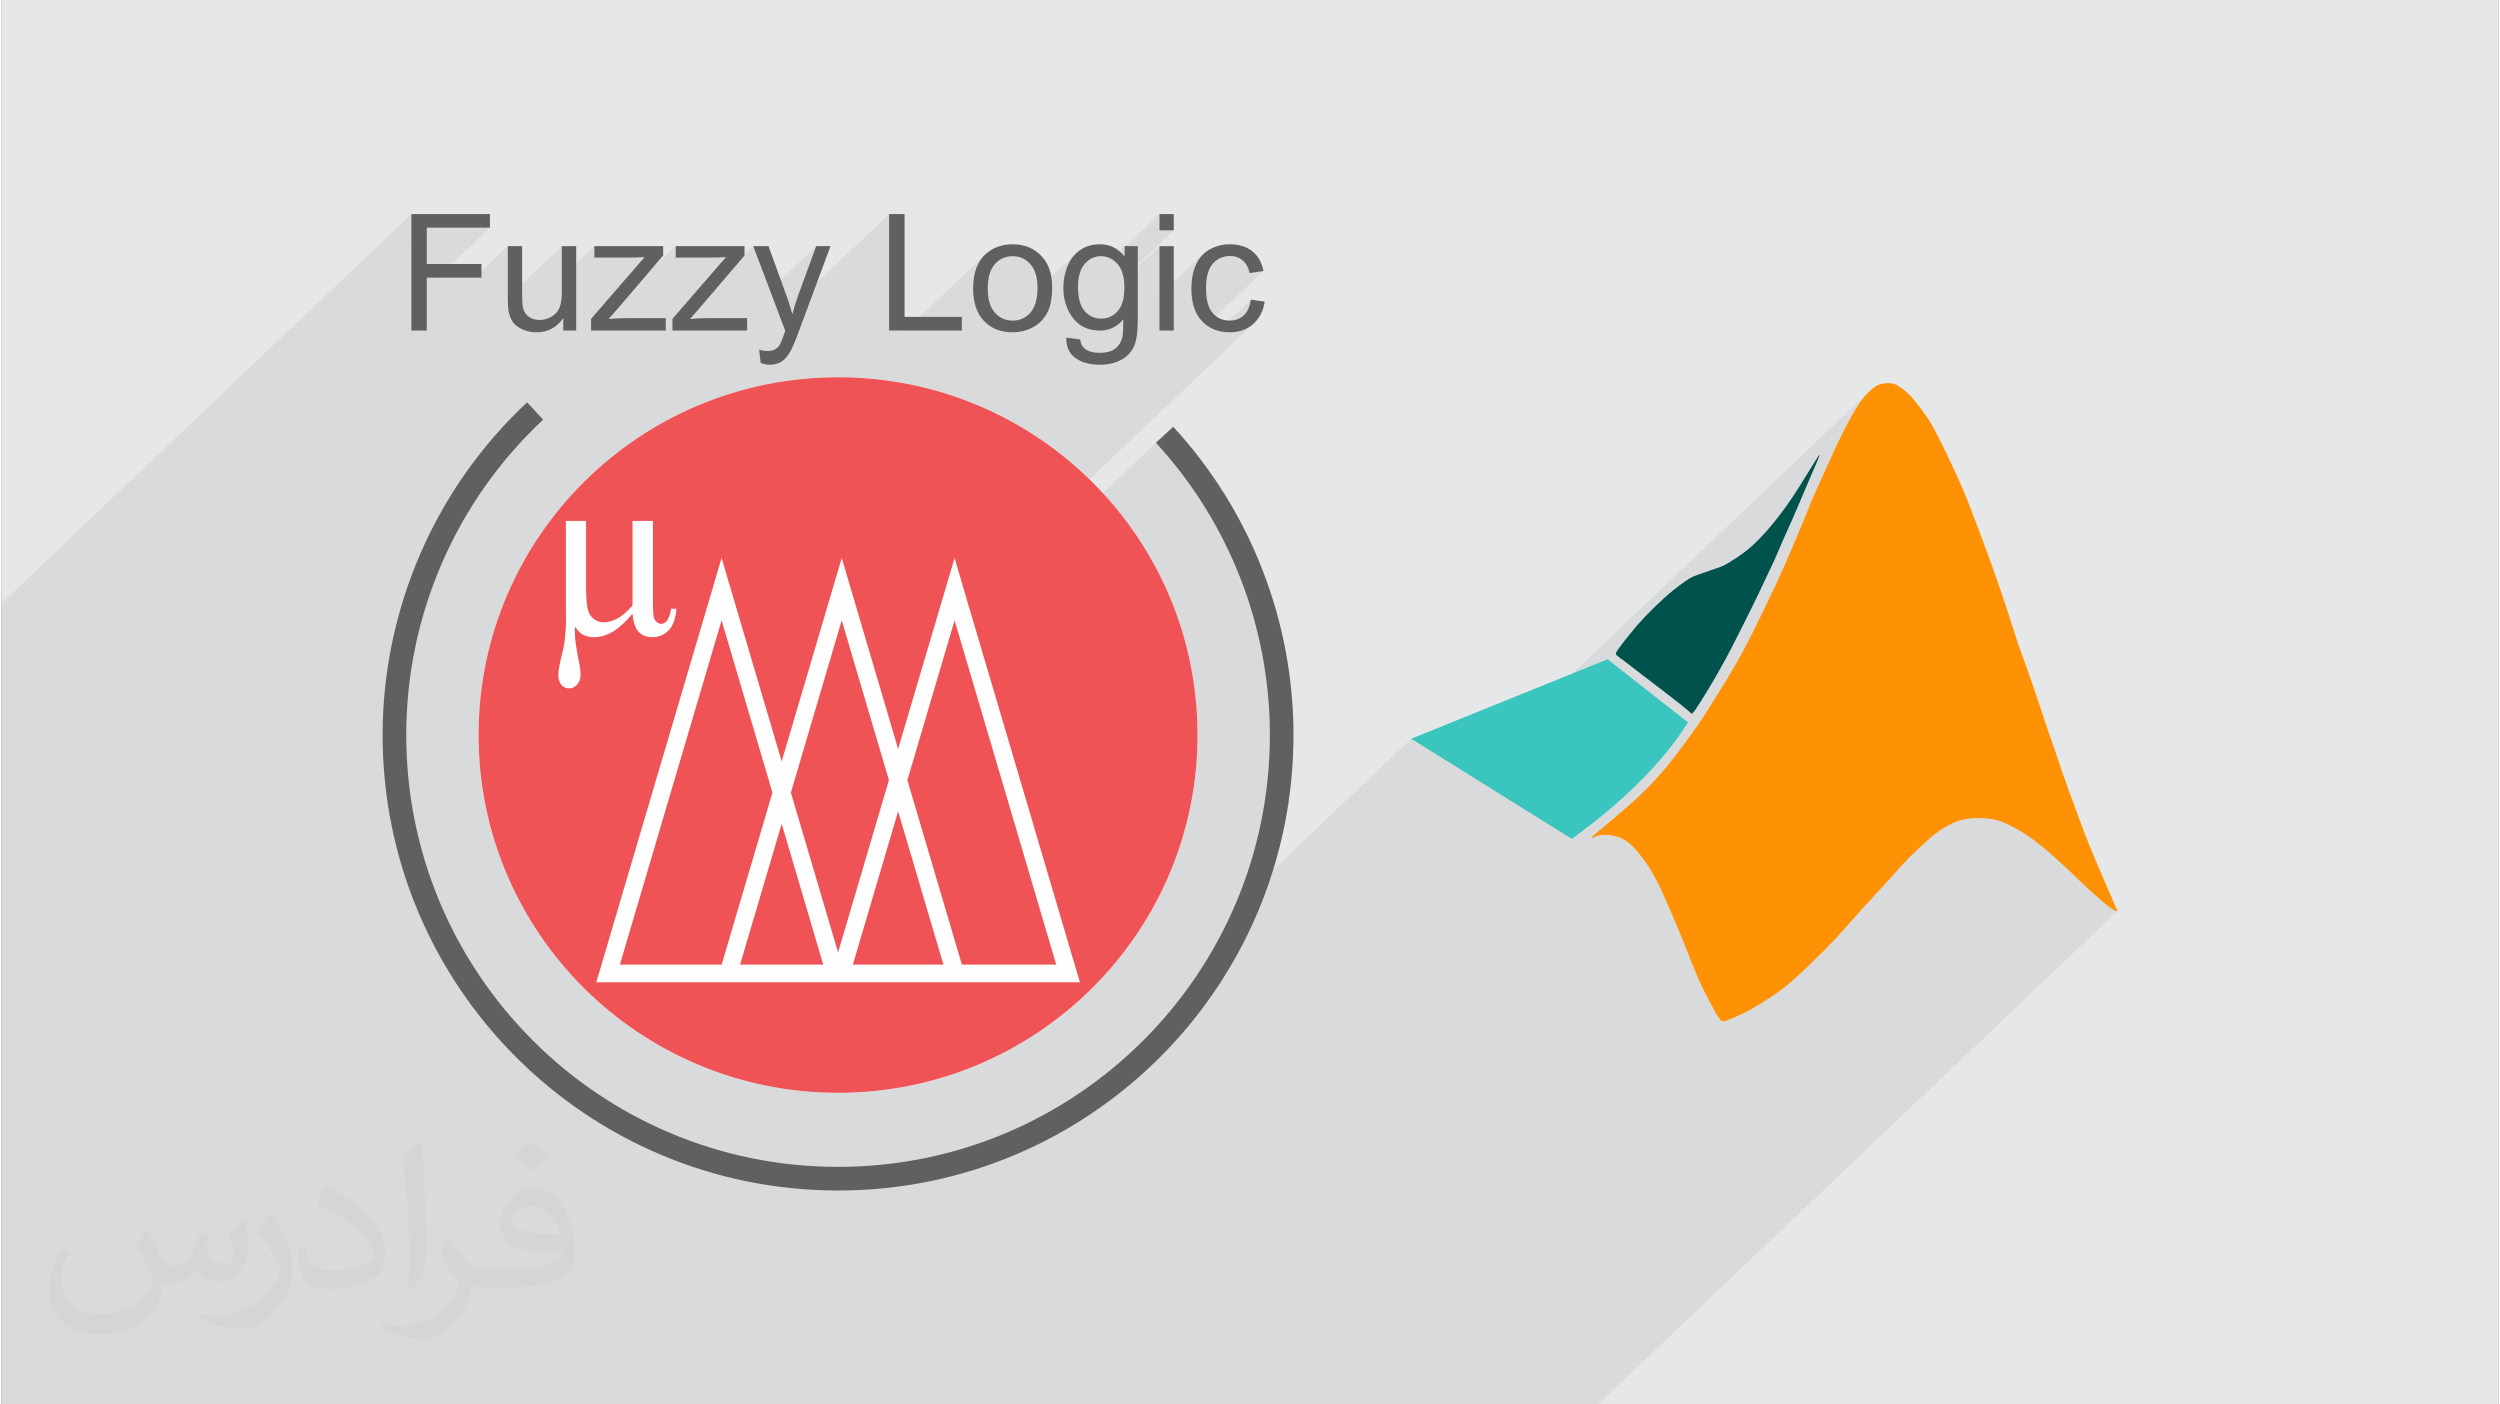 <?xml version="1.0" encoding="UTF-8"?> <svg xmlns="http://www.w3.org/2000/svg" xmlns:xlink="http://www.w3.org/1999/xlink" xml:space="preserve" width="356px" height="200px" version="1.0" shape-rendering="geometricPrecision" text-rendering="geometricPrecision" image-rendering="optimizeQuality" fill-rule="evenodd" clip-rule="evenodd" viewBox="0 0 35600 20025"><rect x="0" y="0" width="35600" height="20025" fill="#808080" stroke="none"/> <g id="Layer_x0020_1">  <g id="_2746337691040"> <path fill="#E6E7E8" d="M0 0l35600 0 0 20025 -35600 0 0 -20025z"></path> <path fill="#373435" fill-opacity="0.078" d="M26628 5583l-5734 5446 -796 -496 -2521 2395 22 -51 57 -139 54 -141 50 -142 46 -144 44 -145 39 -147 37 -148 32 -150 29 -151 25 -152 22 -154 17 -154 14 -156 10 -157 6 -158 2 -159 -1 -144 -6 -145 -8 -144 -12 -143 -15 -143 -18 -142 -22 -141 -25 -141 -28 -140 -31 -139 -35 -138 -37 -138 -41 -136 -44 -135 -47 -134 -50 -133 -53 -132 -57 -131 -59 -130 -62 -128 -65 -126 -69 -125 -71 -124 -74 -122 -77 -121 -79 -118 -83 -117 -86 -116 -88 -113 -91 -111 -94 -110 -97 -108 -2620 2490 -87 -293 4124 -3918 -32 31 -35 27 -37 24 -38 20 -41 16 -43 13 -44 9 -46 5 -48 2 -53 -2 251 -238 19 -20 17 -22 16 -24 14 -27 12 -30 10 -32 8 -34 6 -37 -468 444 -4 0 -51 -18 -48 -23 -45 -27 -16 -13 813 -771 -197 30 -8 -30 -9 -27 -11 -26 -11 -23 -14 -22 -14 -20 -16 -18 -18 -17 -18 -14 -20 -12 -20 -11 -21 -9 -22 -6 -24 -5 -24 -3 -25 -1 -38 2 -35 5 -34 9 -33 12 -30 15 -29 19 -27 23 -327 311 1 -25 5 -45 7 -43 9 -42 12 -40 13 -39 15 -37 17 -36 19 -33 22 -30 23 -29 26 -26 -627 595 0 -707 -506 481 -5 -27 715 -679 -204 0 0 -232 -497 472 0 -15 -191 181 -18 -10 -30 -12 -31 -8 -33 -6 -34 -1 -33 1 -33 5 -30 9 -30 12 -28 16 -27 18 -26 23 -327 310 2 -27 5 -41 7 -40 9 -39 10 -39 13 -37 15 -37 16 -35 18 -34 20 -31 22 -29 23 -27 26 -25 -557 529 0 -30 -1 -55 -5 -50 -8 -47 -11 -44 -14 -41 -18 -37 -20 -33 -24 -31 -26 -27 -28 -23 -29 -20 -31 -16 -33 -12 -33 -9 -36 -6 -37 -1 -37 1 -36 6 -34 8 -33 13 -31 16 -30 20 -27 23 -334 317 1 -27 8 -75 15 -70 20 -65 26 -59 32 -53 38 -49 44 -43 -1154 1097 -230 0 0 -1661 -1332 1265 2 -6 11 -33 11 -34 12 -33 257 -702 -660 627 -238 -627 -1152 1094 0 -57 763 -880 -32 2 -31 1 -30 2 -29 1 -28 0 -27 1 -26 0 -26 0 -487 0 0 -164 -1207 1146 0 -109 763 -880 -32 2 -31 1 -30 2 -29 1 -28 0 -27 1 -27 0 -25 0 -487 0 0 -164 -464 440 0 -440 -770 731 0 -731 -474 450 -531 0 750 -713 -900 0 -220 210 0 -404 -5843 5550 0 11423 22761 0 7405 -7033 -2 0 -2 0 -4 0 -4 -2 -5 -2 -6 -2 -6 -2 -7 -3 -7 -4 -9 -4 -8 -5 -10 -5 -9 -7 -11 -6 -10 -7 -11 -8 -11 -8 -11 -8 -11 -8 -11 -9 -11 -9 -10 -9 -11 -9 -12 -11 -12 -11 -13 -12 -15 -13 -17 -14 -18 -16 -20 -18 -22 -19 -23 -20 -25 -22 -26 -23 -27 -25 -28 -25 -28 -27 -29 -28 -30 -28 -29 -28 -29 -29 -29 -27 -28 -27 -26 -26 -26 -24 -24 -23 -23 -22 -23 -20 -21 -20 -21 -19 -20 -18 -20 -18 -19 -18 -20 -17 -19 -17 -20 -18 -20 -18 -21 -19 -23 -19 -23 -20 -25 -21 -27 -22 -27 -22 -29 -23 -30 -23 -30 -23 -32 -23 -31 -23 -33 -22 -32 -21 -33 -20 -31 -20 -32 -19 -30 -17 -29 -16 -28 -15 -26 -14 -25 -12 -23 -10 -22 -10 -21 -9 -20 -8 -20 -8 -20 -6 -20 -7 -20 -6 -20 -5 -21 -5 -21 -5 -22 -3 -22 -4 -24 -3 -24 -2 -24 -2 -26 -2 -25 -1 -25 0 -25 0 -24 0 -23 1 -22 1 -22 2 -20 2 -19 2 -19 3 -18 3 -17 3 -18 4 -17 4 -17 4 -17 5 -17 5 -17 6 -18 6 -17 7 -18 7 -18 8 -19 9 -19 9 -19 10 -19 11 -20 11 -20 12 -21 13 -21 13 -21 15 -23 15 -24 18 -25 19 -28 22 -29 25 -33 28 -35 31 -37 33 -38 36 -2477 2353 -26 13 -35 18 -33 16 -30 14 -28 13 -27 11 -24 10 -22 9 -20 8 -18 7 -16 6 -15 5 -13 4 -11 3 -10 3 -9 2 -7 1 -7 -1 -5 -1 -6 -2 -6 -4 -6 -5 -6 -7 -7 -9 -8 -10 -9 -11 -9 -13 -10 -15 -10 -15 -10 -16 -10 -18 -10 -18 -11 -19 -10 -19 -11 -21 -11 -21 -11 -22 -12 -22 -12 -24 -13 -24 -13 -25 -13 -25 -14 -26 -13 -26 -14 -26 -13 -27 -12 -26 -13 -26 -12 -26 -11 -26 -12 -27 -12 -27 -11 -28 -13 -29 -12 -30 -13 -32 -13 -33 -14 -33 -14 -35 -15 -35 -14 -36 -15 -37 -14 -36 -15 -37 -15 -37 -15 -39 -15 -39 -17 -41 -17 -44 -19 -45 -20 -49 -22 -52 -23 -54 -24 -56 -24 -56 -23 -54 -24 -54 -22 -50 -20 -46 -19 -42 -17 -38 -15 -34 -14 -31 -13 -28 -13 -26 -12 -25 -12 -24 -13 -24 -12 -23 -13 -23 -12 -22 -13 -22 -12 -21 -12 -20 -12 -19 -11 -18 -11 -17 -10 -17 -11 -15 -10 -15 -10 -15 -10 -14 -11 -15 -10 -14 -11 -14 -11 -14 -10 -14 -11 -14 -11 -13 -10 -13 -10 -13 -10 -12 -10 -12 -10 -11 -9 -11 -10 -11 -9 -10 -10 -10 -9 -9 -10 -10 -9 -9 -10 -9 -10 -8 -11 -8 -10 -9 -10 -8 -11 -8 -11 -7 -11 -8 -12 -7 -11 -8 -11 -6 -12 -7 -11 -6 -12 -6 -11 -5 -11 -5 -12 -4 -11 -4 -12 -3 -12 -4 -12 -3 -12 -3 -13 -2 -12 -3 -13 -2 -13 -2 -13 -2 -13 -1 -12 -1 -13 -1 -11 -1 -12 0 -11 0 -11 0 -10 1 -11 1 -10 1 -10 1 -10 1 -10 2 -9 2 -10 2 -10 2 -9 3 600 -570 50 -48 47 -46 43 -45 41 -42 38 -41 36 -39 35 -39 32 -37 32 -37 31 -36 30 -37 30 -37 30 -39 30 -39 32 -41 31 -42 32 -42 31 -42 30 -41 29 -39 27 -37 24 -34 22 -30 21 -28 19 -28 20 -28 21 -30 22 -34 26 -40 30 -46 35 -53 38 -60 42 -66 43 -68 44 -71 44 -71 43 -69 41 -67 37 -62 35 -59 32 -54 29 -52 27 -48 26 -46 23 -43 23 -42 22 -40 20 -39 20 -38 20 -37 19 -37 19 -37 18 -38 19 -38 19 -38 20 -40 19 -40 20 -40 19 -40 20 -41 19 -40 19 -40 19 -40 19 -39 18 -39 19 -39 18 -38 18 -37 17 -38 18 -36 17 -37 16 -36 17 -36 17 -36 16 -37 17 -38 17 -38 18 -39 17 -41 18 -41 19 -42 17 -42 18 -42 18 -41 17 -40 16 -38 16 -37 15 -35 14 -33 13 -32 13 -30 13 -30 12 -28 11 -28 11 -26 11 -27 11 -26 10 -26 11 -25 10 -27 11 -26 11 -28 12 -28 11 -29 13 -30 12 -31 14 -31 13 -33 14 -33 15 -33 15 -34 16 -35 15 -35 16 -34 16 -35 16 -35 16 -34 15 -34 15 -34 15 -32 15 -33 15 -32 14 -33 15 -33 15 -33 15 -34 16 -35 17 -35 17 -36 17 -37 17 -37 18 -37 18 -37 19 -37 18 -37 19 -36 18 -35 19 -35 18 -34 18 -33 17 -31 17 -30 17 -28 16 -27 15 -25 15 -24 14 -23 14 -21 14 -21 14 -19 13 -18 14 -17 13 -17 13 -15 13 -15 13 -15 13 -13 13 -14 13 -12z"></path> <g> <path fill="#FEFEFE" d="M11927 5379c2830,0 5125,2284 5125,5101 0,2817 -2295,5101 -5125,5101 -2831,0 -5126,-2284 -5126,-5101 0,-2817 2295,-5101 5126,-5101z"></path> <path fill="#606062" fill-rule="nonzero" d="M16706 6085c551,599 980,1291 1270,2036 291,746 444,1546 444,2359 0,1793 -727,3417 -1902,4592 -1175,1175 -2798,1902 -4591,1902 -1793,0 -3417,-727 -4592,-1902 -1175,-1175 -1902,-2799 -1902,-4592 0,-898 187,-1776 538,-2585 350,-808 865,-1545 1522,-2158l229 246c-623,582 -1111,1280 -1443,2045 -333,765 -509,1598 -509,2452 0,1700 689,3239 1803,4353 1114,1115 2654,1804 4354,1804 1700,0 3239,-689 4353,-1804 1114,-1114 1803,-2653 1803,-4353 0,-772 -145,-1530 -420,-2236 -276,-708 -682,-1363 -1205,-1932l248 -227z"></path> <path fill="#606062" fill-rule="nonzero" d="M5843 4713l0 -1661 1120 0 0 194 -900 0 0 518 780 0 0 195 -780 0 0 754 -220 0zm2166 0l0 -179c-93,136 -220,204 -381,204 -70,0 -136,-13 -198,-40 -61,-28 -107,-62 -137,-103 -30,-41 -51,-91 -62,-151 -9,-40 -13,-104 -13,-190l0 -745 204 0 0 666c0,106 5,178 13,215 12,54 40,95 81,126 42,30 93,46 154,46 61,0 118,-16 171,-47 54,-31 92,-74 114,-128 22,-54 33,-132 33,-235l0 -643 205 0 0 1204 -184 0zm396 0l0 -167 763 -880c-87,5 -163,7 -229,7l-487 0 0 -164 981 0 0 134 -653 763 -125 142c92,-8 178,-12 258,-12l557 0 0 177 -1065 0zm1160 0l0 -167 763 -880c-87,5 -163,7 -229,7l-487 0 0 -164 981 0 0 134 -653 763 -124 142c91,-8 177,-12 257,-12l557 0 0 177 -1065 0zm1259 463l-23 -189c45,12 83,18 117,18 45,0 82,-8 109,-23 27,-15 50,-36 67,-63 13,-21 34,-71 62,-152 4,-12 10,-28 18,-50l-457 -1208 218 0 252 695c33,88 62,180 88,278 23,-92 51,-182 83,-271l257 -702 204 0 -455 1225c-49,132 -88,222 -115,272 -36,67 -78,116 -125,147 -47,32 -103,47 -168,47 -40,0 -84,-8 -132,-24zm1830 -463l0 -1661 221 0 0 1466 816 0 0 195 -1037 0zm1198 -602c0,-223 62,-387 186,-495 103,-88 229,-133 378,-133 165,0 301,54 406,163 105,107 157,257 157,448 0,154 -23,276 -69,364 -47,89 -114,158 -203,207 -89,49 -186,73 -291,73 -168,0 -304,-53 -408,-161 -104,-108 -156,-264 -156,-466zm209 0c0,154 33,269 100,345 68,77 153,115 255,115 102,0 186,-38 254,-115 67,-77 100,-194 100,-351 0,-149 -33,-261 -101,-338 -68,-76 -152,-114 -253,-114 -102,0 -187,37 -255,114 -67,76 -100,191 -100,344zm1120 702l197 27c8,61 32,106 70,134 50,38 119,57 207,57 95,0 168,-19 219,-57 51,-37 86,-90 104,-158 11,-41 16,-128 15,-261 -89,105 -200,158 -333,158 -166,0 -294,-60 -384,-179 -91,-119 -137,-263 -137,-429 0,-115 21,-221 63,-318 41,-97 101,-172 180,-225 79,-53 172,-79 279,-79 142,0 259,58 351,174l0 -148 188 0 0 1039c0,188 -19,321 -58,399 -37,78 -98,140 -181,185 -82,45 -184,68 -305,68 -143,0 -259,-32 -347,-97 -88,-64 -131,-161 -128,-290zm167 -723c0,158 31,272 94,345 63,72 142,108 236,108 94,0 173,-36 236,-107 64,-72 95,-185 95,-339 0,-147 -32,-258 -98,-333 -65,-74 -144,-111 -236,-111 -91,0 -168,36 -232,110 -63,73 -95,182 -95,327zm1161 -806l0 -232 204 0 0 232 -204 0zm0 1429l0 -1204 204 0 0 1204 -204 0zm1302 -441l199 28c-21,137 -77,244 -167,322 -90,78 -201,116 -332,116 -165,0 -297,-53 -397,-161 -100,-107 -150,-261 -150,-462 0,-130 22,-243 65,-340 43,-97 108,-170 196,-219 88,-49 183,-73 287,-73 130,0 238,33 320,99 83,66 137,160 160,282l-197 30c-19,-81 -52,-142 -101,-183 -48,-40 -106,-61 -174,-61 -103,0 -186,37 -251,110 -64,74 -96,190 -96,349 0,162 31,279 93,352 62,73 143,110 242,110 81,0 148,-24 201,-73 54,-49 88,-124 102,-226z"></path> <g> <path fill="#3AC5BE" d="M22898 9400l1147 900c-351,558 -903,1112 -1656,1661l-2291 -1428 2800 -1133z"></path> <path fill="#00524C" d="M24152 10116c44,-63 125,-194 191,-304 66,-110 118,-199 168,-289 51,-90 99,-180 146,-270 47,-90 92,-179 142,-279 50,-99 104,-209 147,-295 43,-86 73,-148 107,-219 34,-71 71,-151 109,-231 38,-80 77,-160 115,-244 37,-84 74,-171 118,-272 44,-100 96,-214 144,-324 49,-110 94,-218 138,-322 44,-104 87,-206 132,-309 45,-104 92,-209 107,-252 15,-43 -1,-22 -56,65 -55,88 -150,243 -222,358 -72,114 -122,190 -170,257 -47,67 -91,125 -140,189 -49,63 -103,130 -167,202 -64,72 -138,147 -196,201 -58,53 -100,85 -154,123 -54,39 -120,83 -173,115 -53,32 -92,51 -133,68 -42,16 -84,29 -127,44 -42,14 -85,30 -121,42 -36,13 -65,22 -95,33 -30,11 -61,24 -99,47 -39,23 -84,56 -141,98 -57,43 -125,95 -213,175 -88,79 -197,186 -280,273 -83,87 -140,155 -198,227 -59,72 -118,148 -154,196 -36,48 -49,68 -56,83 -7,15 -8,26 10,43 17,17 53,41 117,89 65,49 158,122 278,214 121,93 269,205 383,293 114,88 193,153 234,188 41,35 44,40 46,42 1,2 1,1 6,2 4,2 12,6 57,-57z"></path> <path fill="#FE9204" d="M22669 11950c11,-2 36,-15 61,-25 26,-9 52,-15 78,-18 27,-3 54,-5 86,-3 32,2 69,7 102,14 33,8 63,17 93,31 31,15 62,34 91,55 29,21 55,43 81,69 25,25 50,53 77,86 27,33 56,71 84,109 28,38 54,76 84,126 31,49 66,110 99,174 32,63 63,130 115,248 52,118 126,287 182,422 56,134 94,233 133,331 38,98 78,194 112,277 34,82 62,150 95,219 34,70 73,141 106,205 33,63 61,119 88,166 27,47 55,86 73,107 18,20 27,23 52,17 24,-6 64,-19 125,-45 62,-25 146,-63 252,-122 107,-60 236,-141 333,-207 97,-66 162,-117 224,-170 62,-53 122,-108 213,-194 91,-86 213,-203 312,-304 100,-101 176,-186 260,-281 85,-95 178,-201 246,-276 68,-76 111,-122 191,-208 80,-87 197,-214 274,-300 77,-87 115,-132 195,-213 80,-80 201,-195 290,-273 90,-79 149,-121 204,-155 55,-35 107,-62 155,-83 48,-20 92,-34 138,-44 46,-11 94,-17 155,-20 60,-3 133,-1 197,6 63,7 116,20 169,38 53,17 105,39 177,77 71,38 162,91 248,150 85,60 166,125 231,180 64,55 113,99 165,146 52,47 108,98 178,164 69,67 153,150 228,220 76,70 143,127 189,168 47,40 72,65 101,88 29,23 60,45 85,61 26,15 46,23 58,27 12,4 17,4 9,-15 -7,-19 -26,-57 -50,-111 -25,-55 -54,-127 -99,-231 -44,-104 -104,-240 -164,-382 -60,-143 -121,-291 -167,-413 -47,-121 -79,-215 -110,-301 -31,-86 -60,-163 -93,-250 -32,-88 -67,-186 -98,-276 -31,-91 -59,-174 -93,-275 -35,-101 -77,-220 -112,-323 -35,-104 -63,-193 -107,-324 -44,-131 -103,-304 -144,-421 -40,-118 -63,-179 -86,-243 -24,-64 -49,-130 -70,-191 -22,-60 -39,-115 -71,-217 -33,-102 -80,-251 -137,-423 -58,-172 -126,-366 -180,-519 -55,-153 -96,-265 -143,-392 -48,-127 -102,-269 -153,-403 -51,-133 -99,-257 -184,-446 -85,-189 -206,-442 -288,-603 -81,-160 -122,-228 -171,-298 -48,-69 -104,-141 -147,-195 -43,-53 -73,-89 -105,-120 -31,-30 -64,-55 -94,-77 -29,-22 -56,-41 -83,-55 -26,-13 -53,-20 -88,-23 -35,-2 -78,1 -114,8 -36,7 -64,19 -96,39 -31,21 -66,51 -101,85 -35,35 -69,75 -105,124 -36,50 -74,110 -119,188 -44,78 -95,173 -144,271 -49,98 -97,199 -139,291 -42,92 -78,174 -119,264 -40,89 -85,186 -125,276 -40,90 -74,174 -104,248 -30,74 -56,139 -86,211 -30,73 -64,153 -107,253 -42,100 -93,220 -140,327 -47,106 -90,199 -135,297 -46,97 -95,199 -146,306 -51,106 -104,217 -155,319 -50,102 -98,195 -157,304 -59,109 -128,234 -232,406 -104,173 -244,393 -330,526 -86,132 -119,178 -181,263 -62,86 -153,210 -236,318 -82,107 -156,197 -250,300 -93,104 -207,221 -367,364 -159,144 -366,313 -471,402 -105,89 -109,99 -98,97z"></path> </g> <path fill="#F05355" d="M11927 5379c2830,0 5125,2284 5125,5101 0,2817 -2295,5101 -5125,5101 -2831,0 -5126,-2284 -5126,-5101 0,-2817 2295,-5101 5126,-5101zm-1540 2986l736 2491 735 -2491 121 -410 121 410 683 2313 684 -2313 121 -410 120 410 810 2739 809 2740 48 161 -169 0 -1440 0 -168 0 -1545 0 -169 0 -83 0 -1535 0 -74 0 -1544 0 -169 0 48 -161 809 -2740 809 -2739 121 -410 121 410zm2528 2758l777 2630 1345 0 -761 -2578 -688 -2330 -673 2278zm-1661 178l673 2278 725 -2456 -673 -2278 -688 2330 -37 126zm884 2452l1291 0 -646 -2185 -645 2185zm-1184 -2578l-688 -2330 -688 2330 -762 2578 1450 0 1 0 724 -2452 -37 -126zm-424 2578l1185 0 -592 -2007 -593 2007zm-2484 -6326l288 0 0 938c0,171 11,287 32,349 15,47 43,86 84,115 40,29 85,44 133,44 138,0 275,-80 413,-240l0 -1206 291 0 0 1148c0,117 5,193 14,230 8,28 22,50 42,65 20,17 40,24 62,24 30,0 56,-12 77,-38 30,-36 52,-95 64,-177l76 0c-11,141 -48,244 -111,309 -63,65 -142,97 -238,97 -91,0 -161,-34 -211,-102 -34,-50 -57,-128 -66,-232 -102,120 -196,205 -284,257 -87,51 -176,77 -265,77 -62,0 -115,-13 -161,-37 -33,-19 -70,-56 -110,-112 -2,36 -2,63 -2,81 0,93 20,233 59,421 15,71 22,133 22,184 0,56 -16,102 -49,139 -33,36 -71,54 -115,54 -44,0 -80,-17 -109,-51 -29,-34 -44,-81 -44,-141 0,-54 17,-150 51,-290 23,-93 36,-155 38,-183 14,-120 21,-225 21,-314 0,-6 -1,-50 -2,-132l0 -1277z"></path> </g> <path fill="#373435" fill-opacity="0.031" d="M2082 17547c68,104 112,203 155,312 32,64 49,183 199,183 44,0 107,-14 163,-45 63,-33 111,-83 136,-159l60 -202 146 -72 10 10c-20,77 -25,149 -25,206 0,170 146,234 262,234 68,0 129,-34 129,-95 0,-81 -34,-217 -78,-339 68,-68 136,-136 214,-191l12 6c34,144 53,287 53,381 0,93 -41,196 -75,264 -70,132 -194,238 -344,238 -114,0 -241,-58 -328,-163l-5 0c-82,101 -209,193 -412,193l-63 0c-10,134 -39,229 -83,314 -121,237 -480,404 -818,404 -470,0 -706,-272 -706,-633 0,-223 73,-431 185,-578l92 38c-70,134 -117,262 -117,385 0,338 275,499 592,499 294,0 658,-187 724,-404 -25,-237 -114,-348 -250,-565 41,-72 94,-144 160,-221l12 0zm5421 -1274c99,62 196,136 291,221 -53,74 -119,142 -201,202 -95,-77 -190,-143 -287,-213 66,-74 131,-146 197,-210zm51 926c-160,0 -291,105 -291,183 0,168 320,219 703,217 -48,-196 -216,-400 -412,-400zm-359 895c208,0 390,-6 529,-41 155,-39 286,-118 286,-171 0,-15 0,-31 -5,-46 -87,8 -187,8 -274,8 -282,0 -498,-64 -583,-222 -21,-44 -36,-93 -36,-149 0,-152 66,-303 182,-406 97,-85 204,-138 313,-138 197,0 354,158 464,408 60,136 101,293 101,491 0,132 -36,243 -118,326 -153,148 -435,204 -867,204l-196 0 0 0 -51 0c-107,0 -184,-19 -245,-66l-10 0c3,25 5,50 5,72 0,97 -32,221 -97,320 -192,287 -400,410 -580,410 -182,0 -405,-70 -606,-161l36 -70c65,27 155,46 279,46 325,0 752,-314 805,-619 -12,-25 -34,-58 -65,-93 -95,-113 -155,-208 -211,-307 48,-95 92,-171 133,-239l17 -2c139,282 265,445 546,445l44 0 0 0 204 0zm-1408 299c24,-130 26,-276 26,-413l0 -202c0,-377 -48,-926 -87,-1282 68,-75 163,-161 238,-219l22 6c51,450 63,972 63,1452 0,126 -5,250 -17,340 -7,114 -73,201 -214,332l-31 -14zm-1449 -596c7,177 94,318 398,318 189,0 349,-50 526,-135 32,-14 49,-33 49,-49 0,-111 -85,-258 -228,-392 -139,-126 -323,-237 -495,-311 -59,-25 -78,-52 -78,-77 0,-51 68,-158 124,-235l19 -2c197,103 417,256 580,427 148,157 240,316 240,489 0,128 -39,250 -102,361 -216,109 -446,192 -674,192 -277,0 -466,-130 -466,-436 0,-33 0,-84 12,-150l95 0zm-501 -503l172 278c63,103 122,215 122,392l0 227c0,183 -117,379 -306,573 -148,132 -279,188 -400,188 -180,0 -386,-56 -624,-159l27 -70c75,21 162,37 269,37 342,-2 692,-252 852,-557 19,-35 26,-68 26,-90 0,-36 -19,-75 -34,-110 -87,-165 -184,-315 -291,-453 56,-89 112,-174 173,-258l14 2z"></path> </g> </g> </svg> 